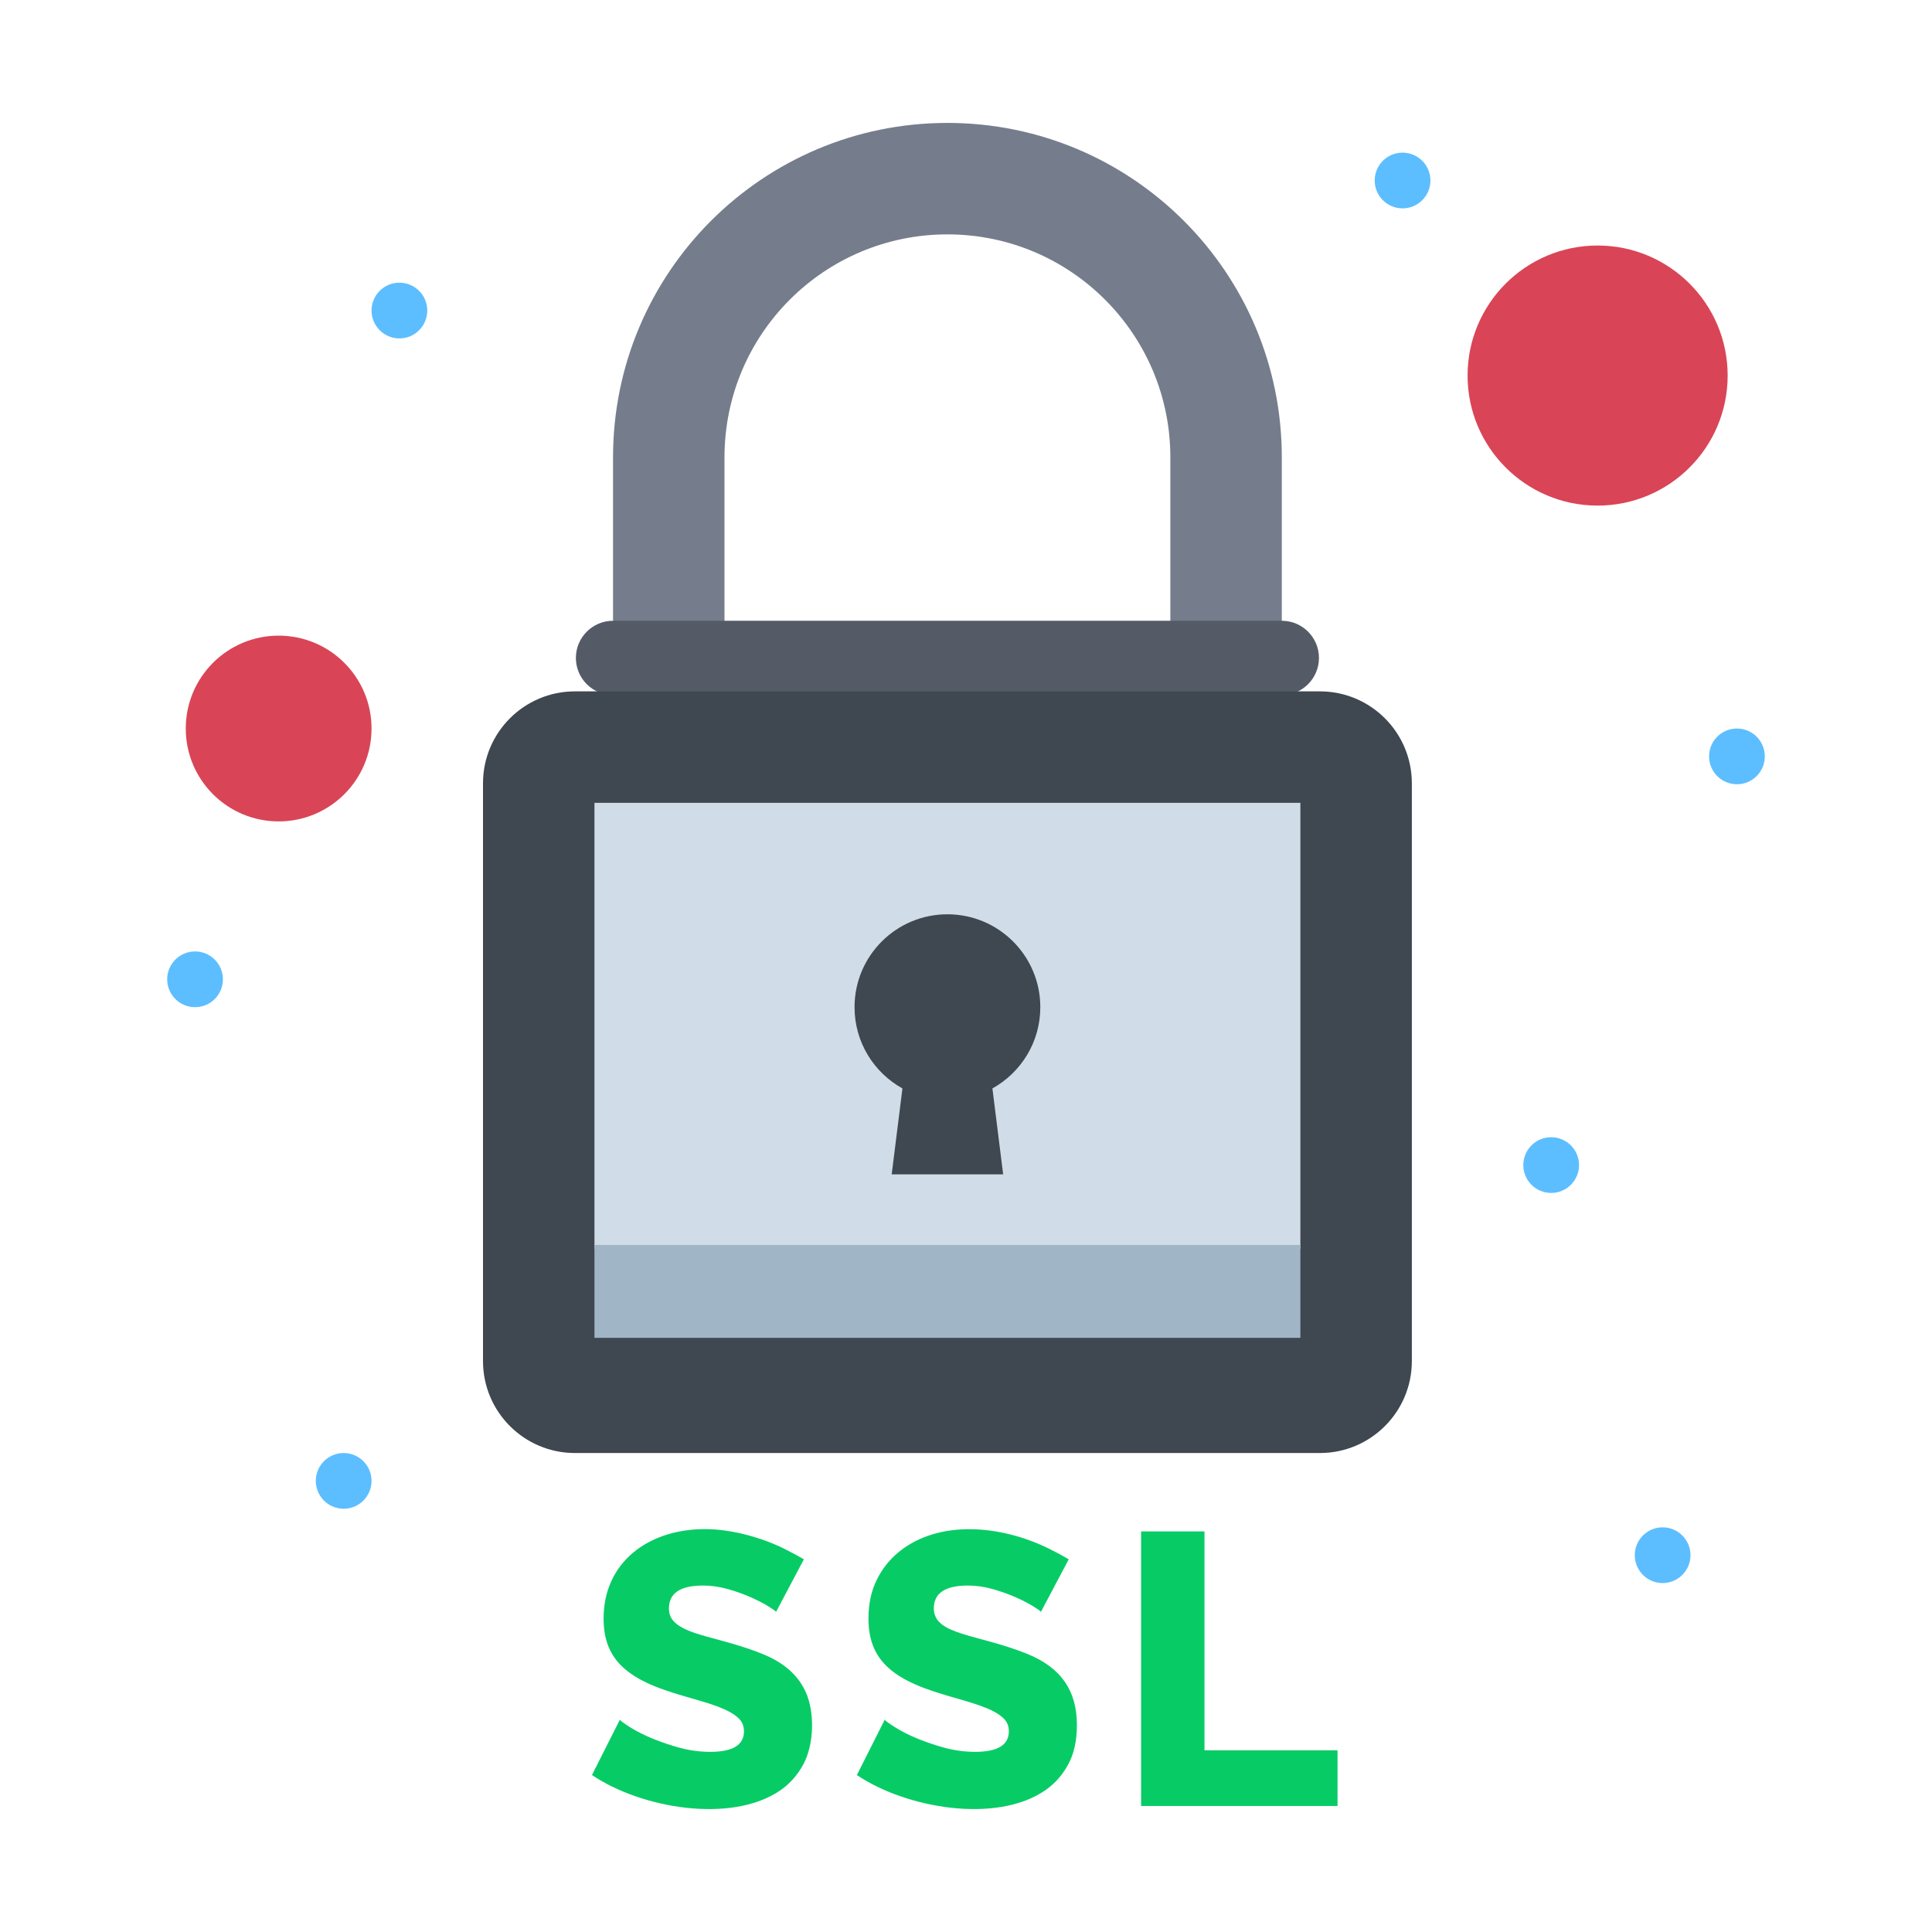 <?xml version="1.0" encoding="iso-8859-1"?>
<!-- Generator: Adobe Illustrator 16.0.0, SVG Export Plug-In . SVG Version: 6.00 Build 0)  -->
<!DOCTYPE svg PUBLIC "-//W3C//DTD SVG 1.1//EN" "http://www.w3.org/Graphics/SVG/1.1/DTD/svg11.dtd">
<svg version="1.1" xmlns="http://www.w3.org/2000/svg" xmlns:xlink="http://www.w3.org/1999/xlink" x="0px" y="0px" width="520px"
	 height="520px" viewBox="0 0 520 520" style="enable-background:new 0 0 520 520;" xml:space="preserve">
<g id="_x37_3_x2C__Lock_x2C__Security_x2C__Ssl_x2C__Security">
	<g>
		<g>
			<path style="fill:#757D8C;" d="M345,123.083v45h-30v-45c0-33.125-26.859-60-60-60c-33.14,0-60,26.86-60,60v45h-30v-45
				c0-49.71,40.29-90,90-90C304.7,33.083,345,73.373,345,123.083z"/>
			<path style="fill:#545B66;" d="M355,177.083c0,5.52-4.48,10-10,10H165c-5.52,0-10-4.48-10-10c0-5.52,4.48-10,10-10
				c22.292,0,157.26,0,180,0C350.519,167.083,355,171.563,355,177.083z"/>
			<path style="fill:#3F4751;" d="M380,210.833v155.5c0,13.67-11.08,24.75-24.75,24.75h-200.5c-13.67,0-24.75-11.08-24.75-24.75
				v-155.5c0-13.67,11.08-24.75,24.75-24.75c10.974,0,186.029,0,200.5,0C368.92,186.083,380,197.163,380,210.833z"/>
			<path style="fill:#D0DCE7;" d="M350,216.083v120H160v-120C167.646,216.083,336.041,216.083,350,216.083z"/>
			<path style="fill:#3F4751;" d="M267.109,292.953c7.681-4.26,12.891-12.46,12.891-21.87c0-13.811-11.2-25-25-25
				c-13.81,0-25,11.189-25,25c0,9.41,5.2,17.61,12.89,21.87l-2.89,23.13h30L267.109,292.953z"/>
			<circle style="fill:#D94556;" cx="430" cy="101.083" r="35"/>
			<path style="fill:#D94556;" d="M75,171.083c13.81,0,25,11.19,25,25s-11.19,25-25,25s-25-11.19-25-25S61.19,171.083,75,171.083z"
				/>
			<rect x="160" y="335.083" style="fill:#A0B5C5;" width="190" height="25"/>
			<circle style="fill:#5CBEFF;" cx="467.5" cy="203.583" r="7.5"/>
			<circle style="fill:#5CBEFF;" cx="447.5" cy="418.583" r="7.5"/>
			<circle style="fill:#5CBEFF;" cx="417.5" cy="313.583" r="7.5"/>
			<circle style="fill:#5CBEFF;" cx="377.5" cy="48.583" r="7.5"/>
			<polygon style="fill:#07CC66;" points="360,471.093 360,486.083 307.13,486.083 307.13,412.183 324.189,412.183 324.189,471.093 
							"/>
			<path style="fill:#07CC66;" d="M280.17,433.833c-0.21-0.27-0.939-0.79-2.189-1.56c-2.641-1.61-6.521-3.37-10.82-4.58
				c-2.221-0.62-4.439-0.94-6.66-0.94c-6.11,0-9.16,2.05-9.16,6.15c0,7.22,11.69,6.83,25.08,12.22
				c9.35,3.77,13.43,10.09,13.43,19.21c0,4.16-0.779,7.68-2.34,10.56c-1.56,2.881-3.63,5.21-6.199,6.98
				c-13.211,9.09-37.57,4.77-50.681-4.12l7.49-14.88c0.28,0.35,1.18,1.01,2.71,1.979c3.78,2.41,8.88,4.32,13.22,5.511
				c2.77,0.77,5.58,1.149,8.431,1.149c6.029,0,9.05-1.84,9.05-5.52c0-1.38-0.45-2.53-1.351-3.43c-5.55-5.54-23.03-5.771-31.59-14.16
				c-3.58-3.5-4.84-7.811-4.84-12.801c0-3.88,0.73-7.319,2.19-10.3c1.45-2.979,3.43-5.5,5.93-7.55c10.87-8.9,27.68-7.2,40.33-0.99
				c1.979,0.98,3.8,1.95,5.46,2.92L280.17,433.833z"/>
			<path style="fill:#07CC66;" d="M208.88,433.833c-0.21-0.27-0.94-0.79-2.19-1.56c-1.25-0.761-2.81-1.561-4.68-2.391
				c-1.88-0.84-3.92-1.56-6.14-2.189c-2.23-0.62-4.45-0.94-6.66-0.94c-6.11,0-9.16,2.05-9.16,6.15c0,1.239,0.32,2.29,0.99,3.12
				c3.34,4.229,12.84,4.579,24.09,9.1c6.63,2.67,10,6.38,11.81,10.46c2.29,5.17,2.27,13.78-0.73,19.31
				c-1.56,2.881-3.62,5.21-6.19,6.98c-13.13,9.04-37.44,4.86-50.69-4.12l7.5-14.88c0.27,0.35,1.18,1.01,2.7,1.979
				c3.79,2.41,8.89,4.32,13.22,5.511c2.78,0.77,5.59,1.149,8.43,1.149c6.04,0,9.06-1.84,9.06-5.52c0-1.38-0.45-2.53-1.36-3.43
				c-5.56-5.561-23-5.75-31.58-14.16c-3.58-3.5-4.84-7.811-4.84-12.801c0-14.994,11.912-24.039,27.27-24.039
				c7.15,0,15.13,2.239,21.18,5.199c1.97,0.98,3.79,1.95,5.46,2.92L208.88,433.833z"/>
			<circle style="fill:#5CBEFF;" cx="107.5" cy="83.583" r="7.5"/>
			<circle style="fill:#5CBEFF;" cx="92.5" cy="398.583" r="7.5"/>
			<circle style="fill:#5CBEFF;" cx="52.5" cy="263.583" r="7.5"/>
		</g>
	</g>
</g>
<g id="Layer_1">
</g>
</svg>
